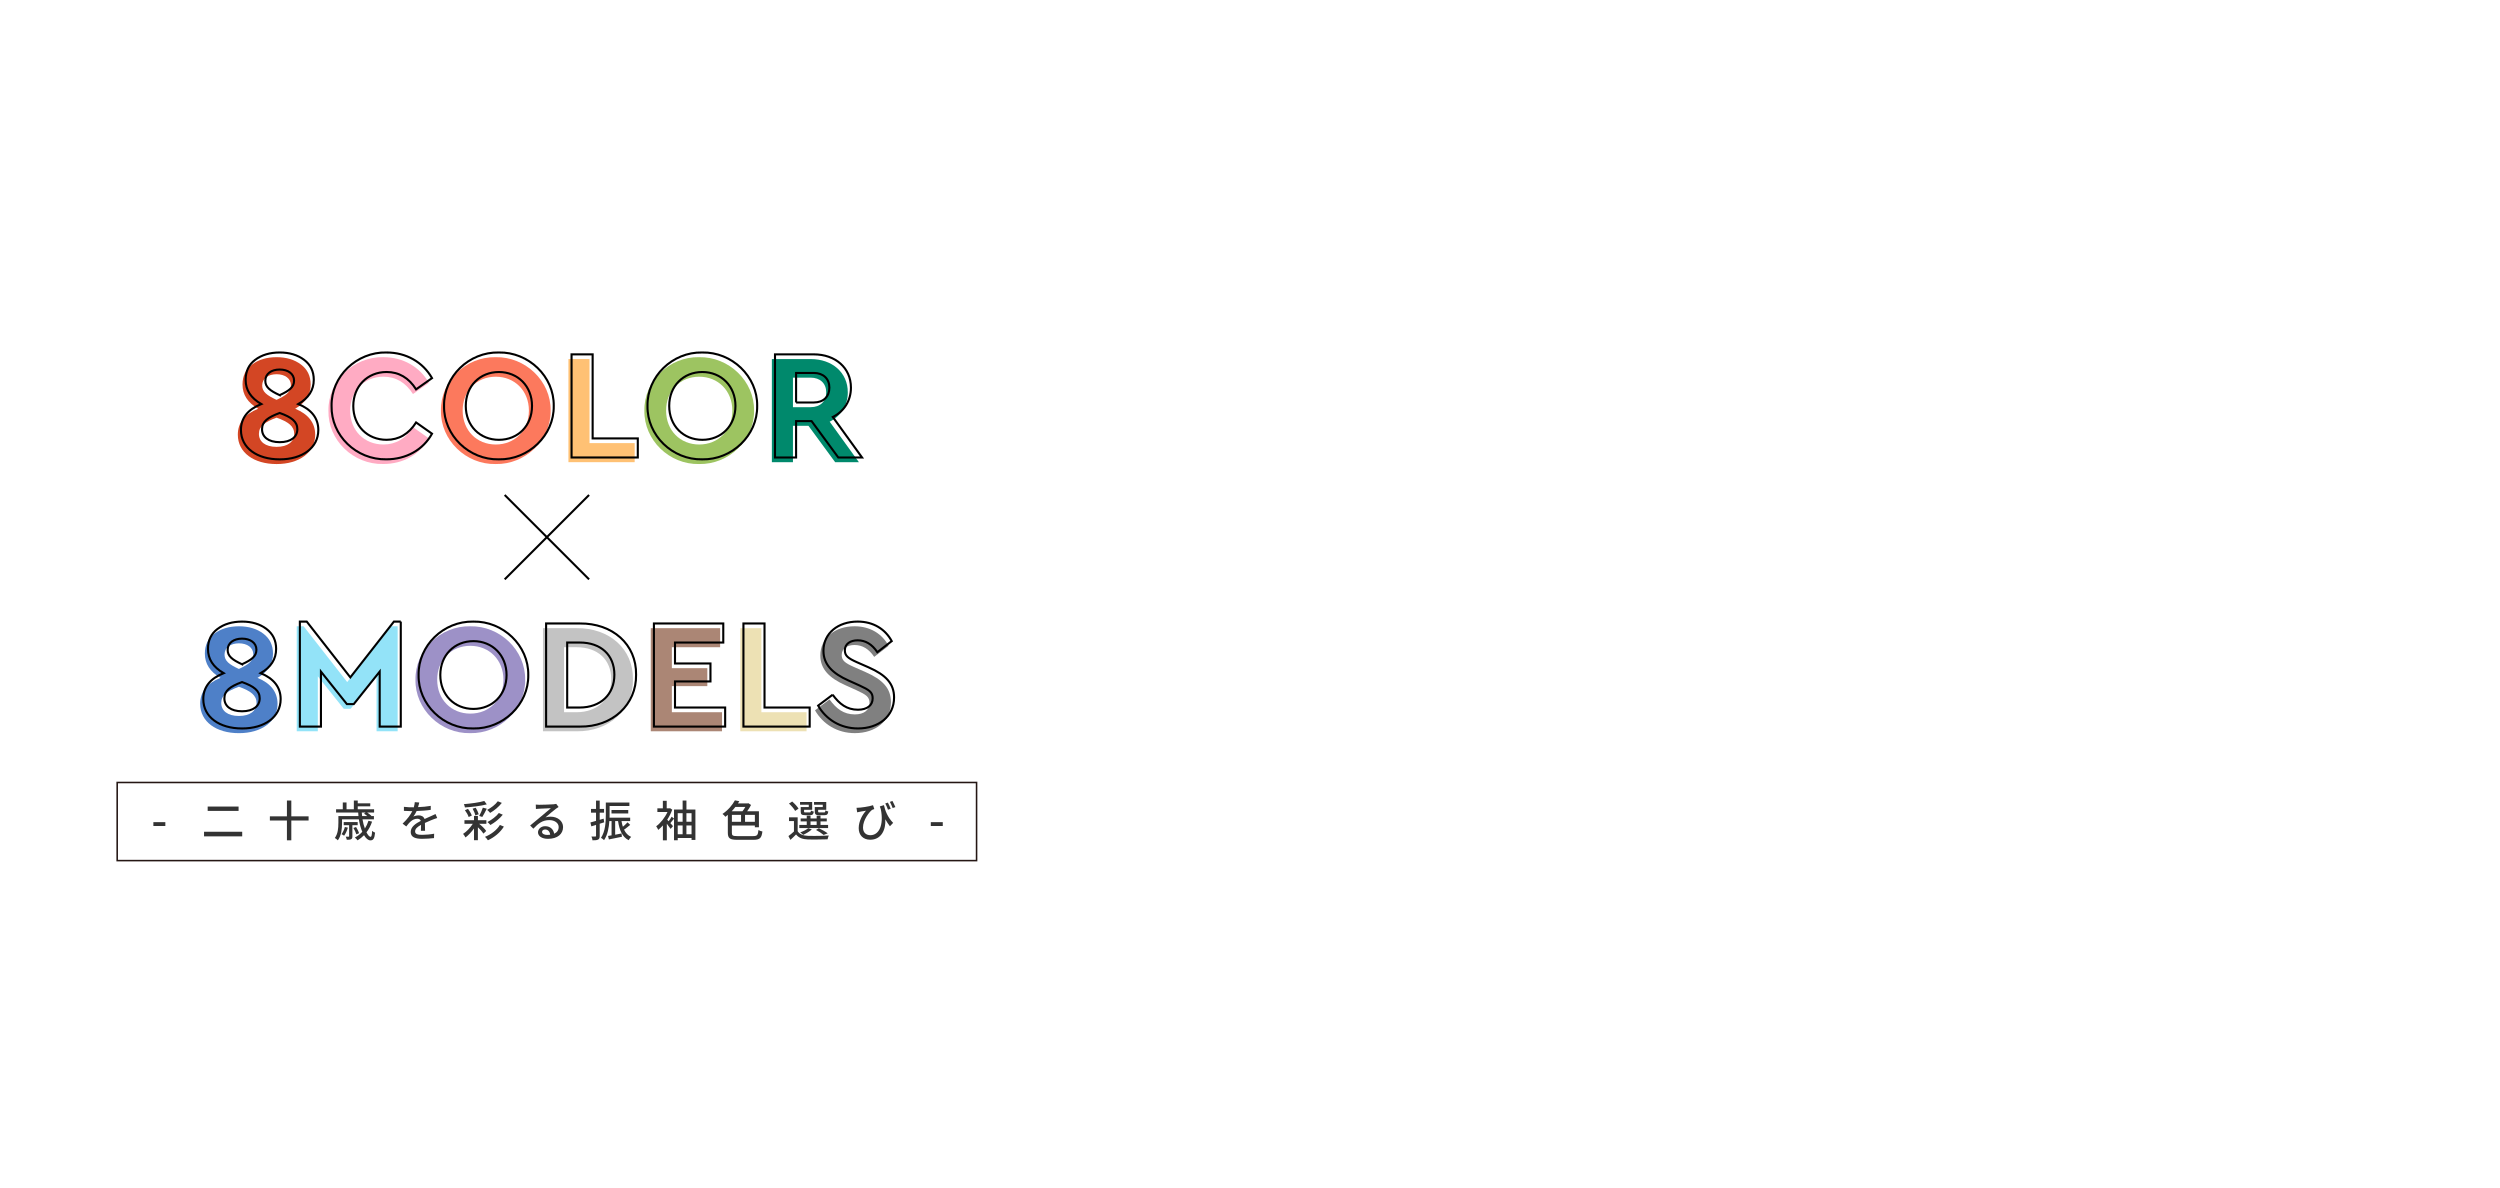 <?xml version="1.0" encoding="UTF-8"?>
<svg id="Layer_2" data-name="Layer 2" xmlns="http://www.w3.org/2000/svg" viewBox="0 0 1770 841.05">
  <defs>
    <style>
      .cls-1, .cls-2, .cls-3, .cls-4 {
        fill: none;
      }

      .cls-2 {
        stroke: #251714;
        stroke-miterlimit: 10;
        stroke-width: 1.11px;
      }

      .cls-5 {
        fill: #00896c;
      }

      .cls-6 {
        fill: #ede1b4;
      }

      .cls-7 {
        fill: #ffabc3;
      }

      .cls-8 {
        fill: #ffc174;
      }

      .cls-9 {
        fill: #fc795d;
      }

      .cls-10 {
        fill: #9d91c7;
      }

      .cls-11 {
        fill: #9dc461;
      }

      .cls-12 {
        fill: #333;
      }

      .cls-13 {
        fill: #ab8675;
      }

      .cls-14 {
        fill: #d34624;
      }

      .cls-15 {
        fill: #c3c3c3;
      }

      .cls-16 {
        fill: #93e3f8;
      }

      .cls-17 {
        fill: gray;
      }

      .cls-18 {
        fill: #4e80c8;
      }

      .cls-3 {
        stroke-width: 1.48px;
      }

      .cls-3, .cls-4 {
        stroke: #000;
      }

      .cls-4 {
        stroke-width: 1.48px;
      }

      .cls-19 {
        fill: #fff;
        opacity: .7;
      }
    </style>
  </defs>
  <g id="_イヤー_2" data-name=" イヤー 2">
    <rect class="cls-1" width="1770" height="841.05"/>
    <g>
      <rect class="cls-19" x="82.97" y="552.9" width="608.44" height="55.31"/>
      <rect class="cls-2" x="82.97" y="554" width="608.44" height="55.31"/>
      <g>
        <path class="cls-12" d="m108.59,582.08h8.47v2.73h-8.47v-2.73Z"/>
        <path class="cls-12" d="m171.48,588.88v3.27h-27.02v-3.27h27.02Zm-2.57-17.84v3.08h-21.88v-3.08h21.88Z"/>
        <path class="cls-12" d="m203.14,577.97v-11.2h3.11v11.2h12.23v2.95h-12.23v14.02h-3.11v-14.02h-12.07v-2.95h12.07Z"/>
        <path class="cls-12" d="m239.58,582.98v-5.2h14.21c-.1-.83-.16-1.67-.19-2.5h-15.66v-2.34h4.75v-4.81h2.66v4.81h5.17v-6.16h2.76v1.96h8.86v2.12h-8.86v2.09h11.58v2.34h-4.85c1.12.74,2.31,1.64,2.92,2.31l-.16.19h1.96v2.28h-8.09c.39,2.41.99,4.65,1.7,6.51,1.06-1.64,1.89-3.43,2.53-5.46l2.57.58c-.96,2.89-2.31,5.42-3.98,7.57,1.03,2.02,2.09,3.21,2.95,3.21.61,0,.9-1.28,1.06-4.24.54.55,1.41,1.03,2.09,1.25-.42,4.33-1.32,5.49-3.34,5.49-1.57,0-3.14-1.41-4.49-3.66-1.38,1.41-2.89,2.63-4.56,3.63-.39-.55-1.35-1.51-1.93-1.99,1.99-1.06,3.79-2.41,5.26-4.04-1.06-2.5-1.92-5.55-2.44-8.86h-11.9v2.95c0,3.53-.45,8.6-2.98,11.94-.39-.48-1.54-1.38-2.12-1.67,2.25-3.05,2.5-7.25,2.5-10.3Zm2.21,7.6c1.09-1.35,1.89-3.21,2.37-5.07l2.12.45c-.58,2.12-1.6,4.33-2.66,5.74-.39-.29-1.28-.9-1.83-1.12Zm1.57-8.54h9.88v2.18h-3.75v7.83c0,1.12-.16,1.7-.87,2.09-.71.39-1.73.42-3.08.42-.13-.67-.45-1.57-.77-2.21.96.03,1.77.03,2.05.03.29-.03.35-.1.35-.35v-7.8h-3.82v-2.18Zm8.73,3.47c.87,1.35,1.8,3.21,2.12,4.4l-1.93.8c-.35-1.22-1.19-3.11-2.05-4.52l1.86-.67Zm4.27-7.73h3.69c-.71-.61-1.54-1.22-2.31-1.67l1.06-.83h-2.66c.06.83.13,1.67.23,2.5Z"/>
        <path class="cls-12" d="m298,588.24c.06-1.03.1-2.76.1-4.27-2.57,1.44-4.2,2.82-4.2,4.62,0,2.09,1.99,2.47,5.04,2.47,2.47,0,5.78-.29,8.44-.8l-.1,3.11c-2.21.26-5.71.51-8.44.51-4.52,0-8.06-1.03-8.06-4.81s3.66-6.1,7.16-7.89c-.38-1.06-1.35-1.51-2.47-1.51-3.59,0-5.84,2.89-7.83,5.46l-2.6-1.99c3.56-3.37,5.62-6.32,6.87-8.86h-.87c-1.28,0-3.4-.06-5.07-.19v-2.86c2.34.32,4.65.35,7,.35.39-1.38.64-2.7.71-3.66l3.15.26c-.19.8-.42,1.96-.87,3.27,3.02-.13,6.23-.39,9.02-.9v2.82c-2.98.48-6.74.71-10.01.83-.61,1.35-1.41,2.76-2.31,3.98.96-.58,2.66-.9,3.88-.9,1.89,0,3.46.9,4.04,2.57,1.86-.9,3.43-1.54,4.88-2.18.99-.45,1.89-.87,2.89-1.35l1.19,2.82c-2.82.87-6.03,2.28-8.7,3.5,0,1.73.06,4.14.1,5.58h-2.92Z"/>
        <path class="cls-12" d="m327.86,590.39c2.44-1.54,5.1-4.33,6.87-7.12h-5.9v-2.57h6.77v-3.02h2.76v3.02h6v2.57h-5.1c1.99,1.57,4.04,3.59,4.97,5.07l-1.93,1.86c-.8-1.25-2.34-3.02-3.95-4.49v9.15h-2.76v-8.28c-1.8,2.47-3.98,4.84-6.03,6.35-.38-.77-1.09-1.89-1.7-2.54Zm15.02-23.3l1.77,2.41c-4.2,1.12-10.36,1.83-15.47,2.18-.1-.64-.45-1.73-.74-2.34,5.01-.42,10.91-1.19,14.44-2.25Zm-13.7,6.55l2.15-.96c1.12,1.41,2.25,3.4,2.73,4.72l-2.25,1.06c-.39-1.35-1.51-3.34-2.63-4.81Zm7.64-1.76c.9,1.41,1.77,3.34,2.12,4.62l-2.41.8c-.26-1.28-1.06-3.27-1.92-4.75l2.21-.67Zm2.44,5.81c.93-1.57,2.02-4.11,2.6-5.87l2.79.74c-1.03,2.05-2.25,4.36-3.18,5.84l-2.21-.71Zm4.11,14.79c4.27-1.7,8.38-4.75,10.56-8.41l2.82,1.16c-2.57,4.2-6.74,7.57-11.3,9.69-.45-.74-1.32-1.8-2.09-2.44Zm9.08-25.19l2.85,1.16c-2.15,2.79-5.36,5.42-8.28,7.09-.48-.64-1.38-1.54-2.12-2.12,2.66-1.38,5.87-3.76,7.54-6.13Zm-7.35,14.7c2.86-1.44,6.26-3.91,8.09-6.39l2.79,1.22c-2.25,2.82-5.65,5.55-8.76,7.28-.51-.64-1.38-1.54-2.12-2.12Z"/>
        <path class="cls-12" d="m395.47,571.33c-.64.42-1.35.87-1.89,1.28-1.54,1.09-5.23,4.3-7.38,6.1,1.22-.42,2.37-.51,3.59-.51,5.07,0,8.86,3.11,8.86,7.35,0,4.88-3.88,8.34-10.72,8.34-4.2,0-7.03-1.89-7.03-4.62,0-2.25,2.08-4.33,5.04-4.33,3.79,0,5.97,2.41,6.39,5.33,2.05-.9,3.21-2.53,3.21-4.75,0-2.86-2.89-4.88-6.61-4.88-4.85,0-7.73,2.28-11.33,6.07l-2.25-2.25c2.37-1.96,6.19-5.13,7.96-6.61,1.7-1.41,5.2-4.33,6.71-5.65-1.57.06-6.77.29-8.38.38-.74.06-1.54.1-2.21.19l-.1-3.14c.77.1,1.67.16,2.41.16,1.6,0,8.47-.19,10.14-.35,1.03-.13,1.57-.19,1.93-.29l1.67,2.18Zm-5.94,19.67c-.26-2.25-1.57-3.72-3.59-3.72-1.25,0-2.18.74-2.18,1.7,0,1.32,1.57,2.15,3.63,2.15.77,0,1.48-.03,2.15-.13Z"/>
        <path class="cls-12" d="m418.01,582.3c1.09-.29,2.47-.67,3.98-1.12v-5.81h-3.56v-2.66h3.56v-5.9h2.6v5.9h3.08v2.66h-3.08v5.04l2.79-.8.39,2.6c-1.06.32-2.12.67-3.18.99v8.57c0,1.41-.26,2.18-1.09,2.63-.83.45-2.02.55-4.01.55-.03-.71-.39-1.93-.74-2.66h2.7c.39,0,.55-.1.55-.51v-7.77c-1.19.38-2.34.71-3.34,1.06l-.64-2.76Zm10.91-5.36v-8.76h16.69v2.47h-14.02v6.32c0,.61,0,1.25-.03,1.92h14.6v2.44h-6.13c.22,1.44.54,2.76.96,4.01,1.19-.99,2.47-2.21,3.3-3.11l1.89,1.77c-1.38,1.19-2.98,2.47-4.36,3.4,1.12,2.34,2.76,4.11,5.04,5.13-.58.51-1.41,1.6-1.77,2.34-4.56-2.34-6.55-7.09-7.51-13.54h-2.05v9.66c1.44-.26,2.98-.58,4.52-.9l.26,2.34c-3.24.67-6.58,1.38-9.21,1.89l-.61-2.47c.74-.13,1.57-.26,2.5-.42v-10.11h-1.57c-.29,4.56-1.22,9.79-3.75,13.51-.48-.51-1.6-1.35-2.18-1.64,3.15-4.69,3.43-11.42,3.43-16.27Zm4.01-1.03v-2.44h11.87v2.44h-11.87Z"/>
        <path class="cls-12" d="m464.59,585c3.02-2.21,6.16-6.1,7.99-10.08h-7.16v-2.6h3.88v-5.36h2.73v5.36h1.86l.55-.1,1.51,1.03c-.87,2.47-2.12,4.91-3.56,7.09.29.29.64.67.99,1.09.8-1.03,1.67-2.25,2.15-3.18l1.67,1.25v-6.35h6.1v-6.39h2.7v6.39h6.35v21.53h-2.73v-1.38h-9.79v1.6h-2.63v-15.27c-.83,1.09-1.77,2.25-2.6,3.15.83.93,1.57,1.73,1.89,2.12l-1.67,1.96c-.58-.87-1.67-2.34-2.7-3.66v11.75h-2.79v-10.56c-1.06,1.22-2.21,2.28-3.31,3.18-.29-.74-1.03-2.09-1.44-2.57Zm18.71-3.21v-6.03h-3.47v6.03h3.47Zm0,8.86v-6.23h-3.47v6.23h3.47Zm6.32-8.86v-6.03h-3.63v6.03h3.63Zm-3.63,8.86h3.63v-6.23h-3.63v6.23Z"/>
        <path class="cls-12" d="m520.32,566.64l3.11.61c-.29.51-.64,1.06-.96,1.57h6.8l.54-.16,1.93,1.25c-.71,1.48-1.7,3.05-2.76,4.46h8.34v11.33h-2.89v-1.25h-16.27v5.2c0,1.89.61,2.31,3.88,2.31h11.2c2.86,0,3.37-.71,3.75-4.3.71.45,1.93.9,2.79,1.03-.58,4.59-1.67,5.9-6.42,5.9h-11.23c-5.23,0-6.83-.96-6.83-4.97v-12.71c-.55.48-1.12.93-1.73,1.38-.48-.64-1.38-1.57-2.05-2.02,4.14-2.79,7.12-6.51,8.79-9.63Zm5.33,7.73c.74-.93,1.48-2.02,2.05-3.08h-7.03c-.8,1.06-1.67,2.05-2.63,3.08h7.61Zm-.99,7.48v-4.91h-6.48v4.91h6.48Zm9.79,0v-4.91h-6.96v4.91h6.96Z"/>
        <path class="cls-12" d="m562.12,588.72v-7.41h-3.5v-2.63h6.13v9.82c1.35,2.18,3.88,3.15,7.25,3.27,1.15.06,2.73.06,4.43.06,3.53,0,7.7-.1,10.36-.29-.29.64-.7,1.89-.87,2.7-2.31.1-5.81.16-8.99.16-1.83,0-3.59-.03-4.91-.06-3.88-.13-6.55-1.19-8.41-3.56-1.22,1.28-2.53,2.53-3.98,3.85l-1.41-2.7c1.19-.87,2.6-2.02,3.88-3.21Zm-1.25-21.24c1.7,1.48,3.63,3.53,4.49,5.04l-2.41,1.6c-.77-1.48-2.63-3.66-4.36-5.2l2.28-1.44Zm5.04,16.59h5.26v-2.5h-4.3v-2.12h4.3v-1.96h2.7v1.96h4.33v-1.96h2.73v1.96h4.43v2.12h-4.43v2.5h5.36v2.18h-20.38v-2.18Zm.51-16.24h8.6v5.49h-5.74v1.16c0,.61.13.71,1.03.71h2.92c.67,0,.8-.16.9-1.35.45.32,1.38.64,2.05.77-.29,1.76-.7,2.53-2.63,2.53h-3.5c-2.5,0-3.14-.55-3.14-2.63v-3.11h5.71v-1.64h-6.19v-1.93Zm.16,21.5c2.12-.77,4.3-1.86,5.65-2.98l2.54.87c-1.57,1.48-4.08,2.92-6.1,3.85-.48-.48-1.48-1.35-2.08-1.73Zm7.28-5.26h4.33v-2.5h-4.33v2.5Zm2.47-14.31v-1.93h8.66v5.49h-5.74v1.16c0,.61.16.71,1.12.71h3.08c.67,0,.83-.19.93-1.44.48.32,1.38.64,2.05.8-.26,2.05-.96,2.6-2.66,2.6h-3.75c-2.25,0-3.15-.39-3.15-2.66v-3.08h5.65v-1.64h-6.19Zm1.41,17.84l2.02-1.22c2.21,1.03,4.78,2.47,6.26,3.63l-2.89,1.12c-1.22-1.06-3.37-2.47-5.39-3.53Z"/>
        <path class="cls-12" d="m625.84,570.04c.8,3.72,2.57,8.6,6.51,12.55l-2.28,2.41c-1.16-1.48-2.25-3.11-3.27-4.94.45,7.35-2.79,14.47-10.69,14.47-4.94,0-8.15-3.18-8.15-8.18s2.7-9.69,5.17-12.35c-2.12.29-4.2.64-6.26,1.12l-.45-3.18c2.89,0,9.21-.96,11.68-1.86l.9,2.73c-.42.16-1.12.35-1.57.58-2.02,1.54-6.42,7.12-6.42,12.51,0,3.82,2.44,5.42,5.23,5.42,6.13,0,9.63-7.22,7.38-18.39-.26-.64-.51-1.28-.71-1.99l2.92-.9Zm2.86,3.24c-.51-1.41-1.25-3.21-1.93-4.43l1.86-.61c.64,1.22,1.51,3.08,1.99,4.36l-1.92.67Zm3.3-1.19c-.55-1.41-1.25-3.14-1.96-4.36l1.8-.67c.67,1.22,1.54,3.08,2.09,4.36l-1.92.67Z"/>
        <path class="cls-12" d="m659.01,582.08h8.47v2.73h-8.47v-2.73Z"/>
      </g>
      <g>
        <path class="cls-14" d="m195.81,328.55c-16.04,0-27.43-8.07-27.43-20.8,0-8.41,4.76-14.49,14.38-18.36-7.41-4.31-11.06-9.96-11.06-17.15,0-6.08,2.21-10.73,6.75-14.16,4.54-3.43,10.4-5.2,17.37-5.2s12.72,1.77,17.26,5.2c4.54,3.43,6.86,8.08,6.86,14.16,0,7.19-3.65,12.94-10.95,17.15,9.4,3.87,14.16,10.07,14.16,18.36,0,12.72-11.39,20.8-27.32,20.8Zm0-32.85c-8.41,3.1-12.5,6.08-12.5,11.5s4.43,9.18,12.5,9.18,12.5-3.76,12.5-9.18-4.09-8.52-12.5-11.5Zm0-12.61c6.97-3.21,10.18-5.75,10.18-10.29,0-4.87-4.31-7.85-10.18-7.85s-10.18,2.99-10.18,7.97c0,4.42,3.21,6.97,10.18,10.18Z"/>
        <path class="cls-7" d="m271.47,252.88c13.83,0,25.66,6.75,32.19,18.14l-11.28,7.96c-5.2-8.19-12.17-12.28-20.91-12.28-13.61,0-23.56,10.18-23.56,24.11s9.96,23.89,23.56,23.89c8.74,0,15.71-4.09,20.91-12.28l11.28,7.96c-6.3,11.39-18.25,18.14-32.3,18.14-21.35.44-39.27-16.92-38.83-37.83-.33-20.91,17.7-38.27,38.94-37.83Z"/>
        <path class="cls-9" d="m350.9,252.88c21.02-.44,39.27,16.92,38.94,37.83.33,20.91-17.92,38.27-38.94,37.83-21.02.44-39.05-16.92-38.72-37.83-.33-20.91,17.7-38.27,38.72-37.83Zm.11,13.83c-13.5,0-23.45,9.96-23.45,24s9.96,24,23.45,24,23.45-9.96,23.45-24-10.07-24-23.45-24Z"/>
        <path class="cls-8" d="m402.45,254.21h14.93v59.51h31.97v13.5h-46.9v-73.01Z"/>
        <path class="cls-11" d="m494.93,252.88c21.02-.44,39.27,16.92,38.94,37.83.33,20.91-17.92,38.27-38.94,37.83-21.02.44-39.05-16.92-38.72-37.83-.33-20.91,17.7-38.27,38.72-37.83Zm.11,13.83c-13.5,0-23.45,9.96-23.45,24s9.96,24,23.45,24,23.45-9.96,23.45-24-10.07-24-23.45-24Z"/>
        <path class="cls-5" d="m591.28,327.22l-18.92-25.77h-10.95v25.77h-14.93v-73.01h27.43c15.27,0,26.33,9.51,26.33,23.56,0,9.29-4.87,16.81-12.83,20.8l20.69,28.65h-16.81Zm-29.87-38.94h12.5c6.97,0,11.06-4.2,11.06-10.51s-4.31-10.4-11.06-10.4h-12.5v20.91Z"/>
      </g>
      <g>
        <path class="cls-3" d="m198.02,325.23c-16.04,0-27.43-8.07-27.43-20.8,0-8.41,4.76-14.49,14.38-18.36-7.41-4.31-11.06-9.96-11.06-17.15,0-6.08,2.21-10.73,6.75-14.16,4.54-3.43,10.4-5.2,17.37-5.2s12.72,1.77,17.26,5.2c4.54,3.43,6.86,8.08,6.86,14.16,0,7.19-3.65,12.94-10.95,17.15,9.4,3.87,14.16,10.07,14.16,18.36,0,12.72-11.39,20.8-27.32,20.8Zm0-32.85c-8.41,3.1-12.5,6.08-12.5,11.5s4.43,9.18,12.5,9.18,12.5-3.76,12.5-9.18-4.09-8.52-12.5-11.5Zm0-12.61c6.97-3.21,10.18-5.75,10.18-10.29,0-4.87-4.31-7.85-10.18-7.85s-10.18,2.99-10.18,7.97c0,4.42,3.21,6.97,10.18,10.18Z"/>
        <path class="cls-3" d="m273.69,249.56c13.83,0,25.66,6.75,32.19,18.14l-11.28,7.96c-5.2-8.19-12.17-12.28-20.91-12.28-13.61,0-23.56,10.18-23.56,24.11s9.96,23.89,23.56,23.89c8.74,0,15.71-4.09,20.91-12.28l11.28,7.96c-6.3,11.39-18.25,18.14-32.3,18.14-21.35.44-39.27-16.92-38.83-37.83-.33-20.91,17.7-38.27,38.94-37.83Z"/>
        <path class="cls-3" d="m353.11,249.56c21.02-.44,39.27,16.92,38.94,37.83.33,20.91-17.92,38.27-38.94,37.83-21.02.44-39.05-16.92-38.72-37.83-.33-20.91,17.7-38.27,38.72-37.83Zm.11,13.83c-13.5,0-23.45,9.96-23.45,24s9.96,24,23.45,24,23.45-9.96,23.45-24-10.07-24-23.45-24Z"/>
        <path class="cls-3" d="m404.66,250.89h14.93v59.51h31.97v13.5h-46.9v-73.01Z"/>
        <path class="cls-3" d="m497.14,249.56c21.02-.44,39.27,16.92,38.94,37.83.33,20.91-17.92,38.27-38.94,37.83-21.02.44-39.05-16.92-38.72-37.83-.33-20.91,17.7-38.27,38.72-37.83Zm.11,13.83c-13.5,0-23.45,9.96-23.45,24s9.96,24,23.45,24,23.45-9.96,23.45-24-10.07-24-23.45-24Z"/>
        <path class="cls-3" d="m593.5,323.9l-18.92-25.77h-10.95v25.77h-14.93v-73.01h27.43c15.27,0,26.33,9.51,26.33,23.56,0,9.29-4.87,16.81-12.83,20.8l20.69,28.65h-16.81Zm-29.87-38.94h12.5c6.97,0,11.06-4.2,11.06-10.51s-4.31-10.4-11.06-10.4h-12.5v20.91Z"/>
      </g>
      <g>
        <line class="cls-4" x1="417.06" y1="410.19" x2="357.32" y2="350.45"/>
        <line class="cls-4" x1="417.06" y1="350.45" x2="357.32" y2="410.19"/>
      </g>
      <g>
        <path class="cls-18" d="m169.15,519.08c-16.04,0-27.43-8.07-27.43-20.8,0-8.41,4.76-14.49,14.38-18.36-7.41-4.31-11.06-9.96-11.06-17.15,0-6.08,2.21-10.73,6.75-14.16,4.54-3.43,10.4-5.2,17.37-5.2s12.72,1.77,17.26,5.2,6.86,8.08,6.86,14.16c0,7.19-3.65,12.94-10.95,17.15,9.4,3.87,14.16,10.07,14.16,18.36,0,12.72-11.39,20.8-27.32,20.8Zm0-32.85c-8.41,3.1-12.5,6.08-12.5,11.5s4.43,9.18,12.5,9.18,12.5-3.76,12.5-9.18-4.09-8.52-12.5-11.5Zm0-12.61c6.97-3.21,10.18-5.75,10.18-10.29,0-4.87-4.31-7.85-10.18-7.85s-10.18,2.99-10.18,7.97c0,4.42,3.21,6.97,10.18,10.18Z"/>
        <path class="cls-16" d="m281.54,443.41v74.34h-14.93v-38.94l-18.36,23.01h-4.87l-18.36-23.01v38.94h-14.93v-74.34h4.87l30.86,39.49,30.86-39.49h4.87Z"/>
        <path class="cls-10" d="m332.87,443.41c21.02-.44,39.27,16.92,38.94,37.83.33,20.91-17.92,38.27-38.94,37.83-21.02.44-39.05-16.92-38.72-37.83-.33-20.91,17.7-38.27,38.72-37.83Zm.11,13.83c-13.5,0-23.45,9.96-23.45,24s9.96,24,23.45,24,23.45-9.96,23.45-24-10.07-24-23.45-24Z"/>
        <path class="cls-15" d="m384.42,444.74h23.89c23.12-.22,40.15,14.71,39.82,36.28.33,21.13-16.7,37.06-39.82,36.73h-23.89v-73.01Zm23.78,59.51c14.71,0,24.56-9.18,24.56-23.23s-9.62-22.79-24.56-22.79h-8.85v46.02h8.85Z"/>
        <path class="cls-13" d="m460.75,444.74h49.11v13.5h-34.18v14.82h25.11v12.72h-25.11v18.47h35.51v13.5h-50.44v-73.01Z"/>
        <path class="cls-6" d="m524.14,444.74h14.93v59.51h31.97v13.5h-46.9v-73.01Z"/>
        <path class="cls-17" d="m587.3,495.18c4.76,6.53,9.96,10.62,17.92,10.62,6.53,0,10.4-3.1,10.4-8.08,0-4.31-2.32-5.86-9.29-9.07l-7.85-3.54c-11.17-4.98-17.7-11.28-17.7-21.02,0-12.5,10.4-20.69,24.23-20.69,11.17,0,19.58,5.42,24.11,13.83l-10.18,7.85c-3.76-5.64-8.41-8.41-13.94-8.41-5.2,0-9.07,2.54-9.07,7.08,0,3.87,2.32,5.64,8.52,8.41l8.3,3.65c12.28,5.42,18.03,11.5,18.03,21.35,0,13.39-10.95,21.9-25.55,21.9-12.39,0-22.57-6.3-28.21-16.15l10.29-7.74Z"/>
      </g>
      <g>
        <path class="cls-3" d="m171.36,515.76c-16.04,0-27.43-8.07-27.43-20.8,0-8.41,4.76-14.49,14.38-18.36-7.41-4.31-11.06-9.96-11.06-17.15,0-6.08,2.21-10.73,6.75-14.16,4.54-3.43,10.4-5.2,17.37-5.2s12.72,1.77,17.26,5.2,6.86,8.08,6.86,14.16c0,7.19-3.65,12.94-10.95,17.15,9.4,3.87,14.16,10.07,14.16,18.36,0,12.72-11.39,20.8-27.32,20.8Zm0-32.85c-8.41,3.1-12.5,6.08-12.5,11.5s4.43,9.18,12.5,9.18,12.5-3.76,12.5-9.18-4.09-8.52-12.5-11.5Zm0-12.61c6.97-3.21,10.18-5.75,10.18-10.29,0-4.87-4.31-7.85-10.18-7.85s-10.18,2.99-10.18,7.97c0,4.42,3.21,6.97,10.18,10.18Z"/>
        <path class="cls-3" d="m283.75,440.09v74.34h-14.93v-38.94l-18.36,23.01h-4.87l-18.36-23.01v38.94h-14.93v-74.34h4.87l30.86,39.49,30.86-39.49h4.87Z"/>
        <path class="cls-3" d="m335.08,440.09c21.02-.44,39.27,16.92,38.94,37.83.33,20.91-17.92,38.27-38.94,37.83-21.02.44-39.05-16.92-38.72-37.83-.33-20.91,17.7-38.27,38.72-37.83Zm.11,13.83c-13.5,0-23.45,9.96-23.45,24s9.96,24,23.45,24,23.45-9.96,23.45-24-10.07-24-23.45-24Z"/>
        <path class="cls-3" d="m386.64,441.42h23.89c23.12-.22,40.15,14.71,39.82,36.28.33,21.13-16.7,37.06-39.82,36.73h-23.89v-73.01Zm23.78,59.51c14.71,0,24.56-9.18,24.56-23.23s-9.62-22.79-24.56-22.79h-8.85v46.02h8.85Z"/>
        <path class="cls-3" d="m462.97,441.42h49.11v13.5h-34.18v14.82h25.11v12.72h-25.11v18.47h35.51v13.5h-50.44v-73.01Z"/>
        <path class="cls-3" d="m526.35,441.42h14.93v59.51h31.97v13.5h-46.9v-73.01Z"/>
        <path class="cls-3" d="m589.52,491.86c4.76,6.53,9.96,10.62,17.92,10.62,6.53,0,10.4-3.1,10.4-8.08,0-4.31-2.32-5.86-9.29-9.07l-7.85-3.54c-11.17-4.98-17.7-11.28-17.7-21.02,0-12.5,10.4-20.69,24.23-20.69,11.17,0,19.58,5.42,24.11,13.83l-10.18,7.85c-3.76-5.64-8.41-8.41-13.94-8.41-5.2,0-9.07,2.54-9.07,7.08,0,3.87,2.32,5.64,8.52,8.41l8.3,3.65c12.28,5.42,18.03,11.5,18.03,21.35,0,13.39-10.95,21.9-25.55,21.9-12.39,0-22.57-6.3-28.21-16.15l10.29-7.74Z"/>
      </g>
    </g>
  </g>
</svg>
